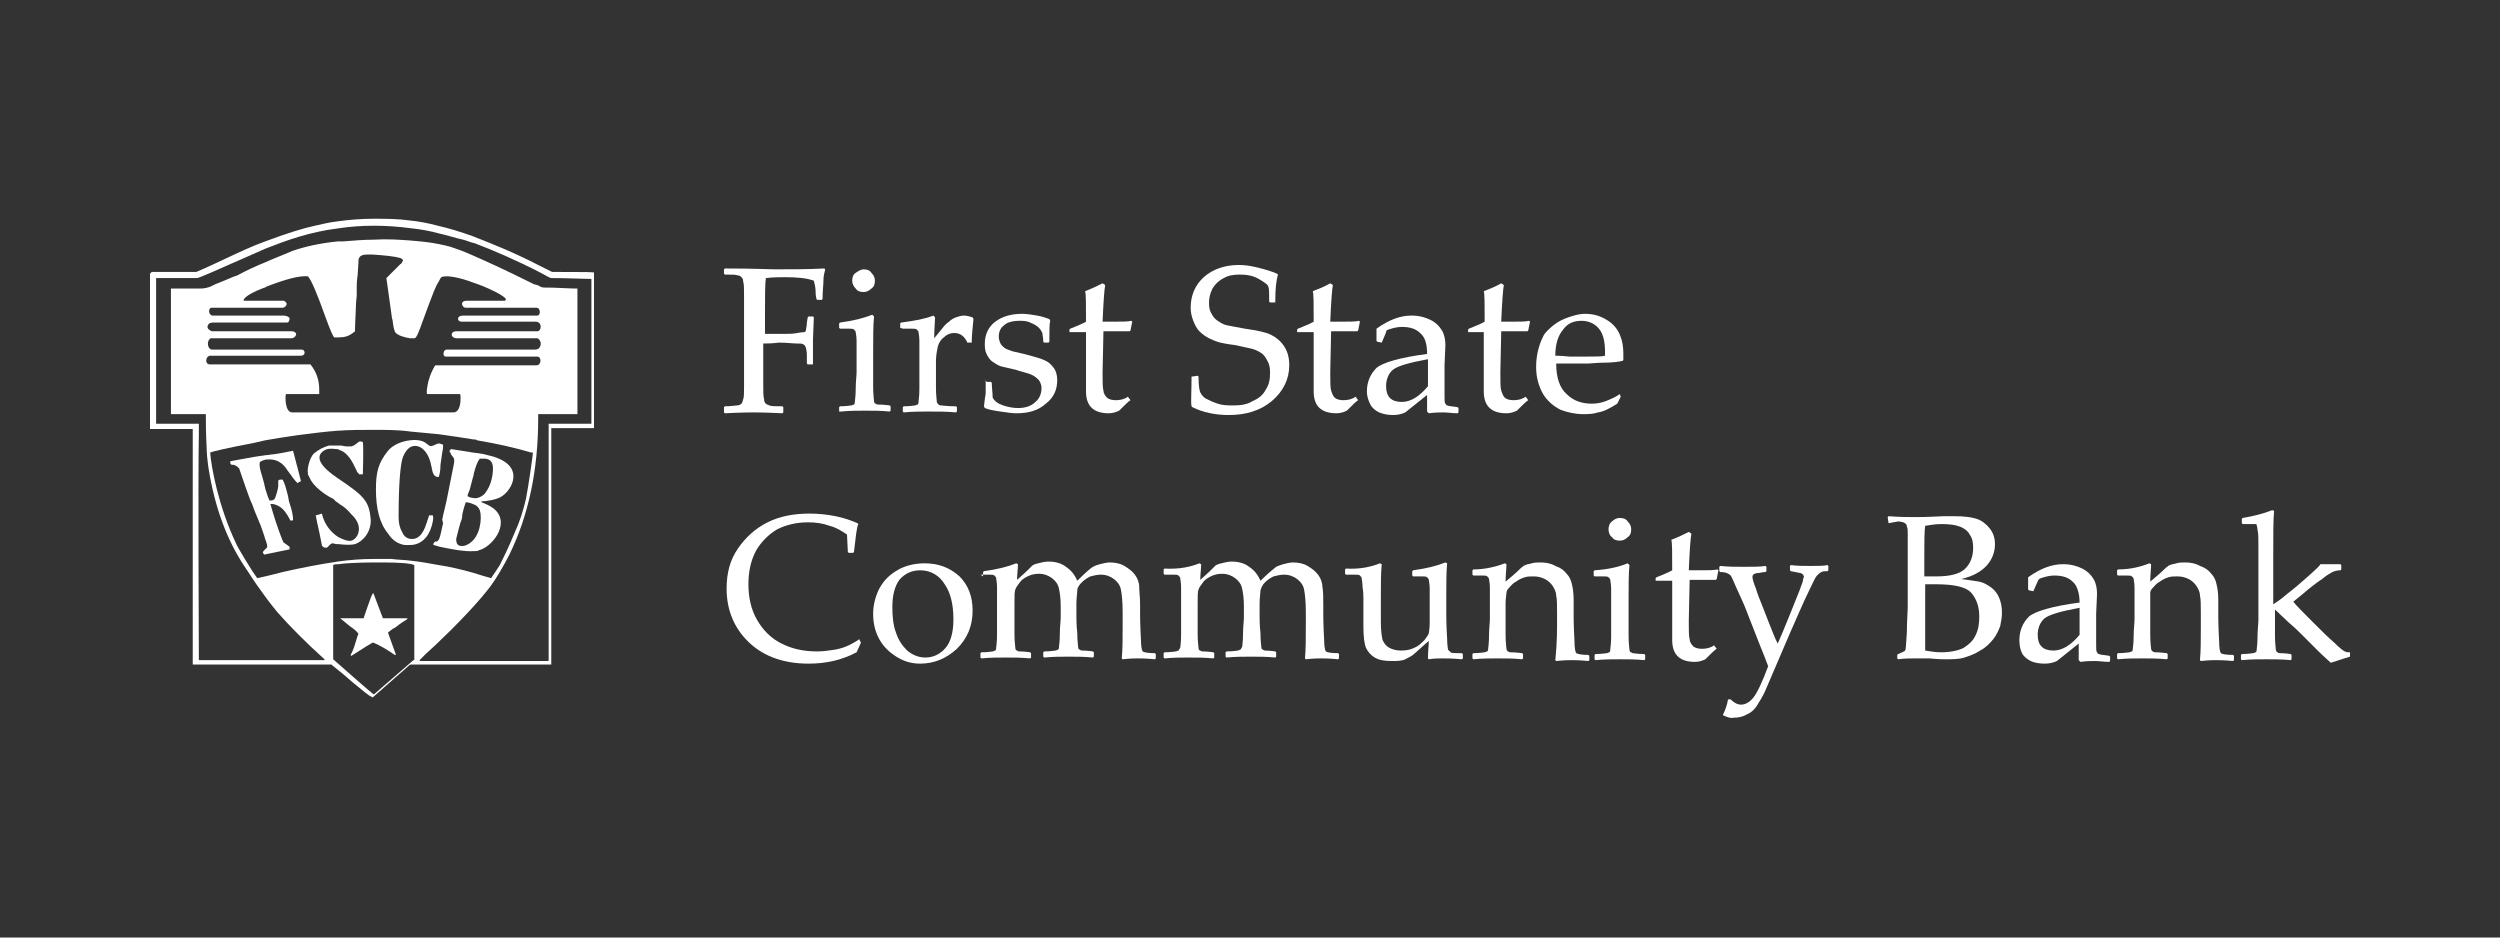 <svg width="400" height="150" viewBox="0 0 400 150" fill="none" xmlns="http://www.w3.org/2000/svg">
<rect x="0" y="0" width="400" height="150" fill="#333333" stroke="none"/>
<path d="M59.73 94.876C59.451 95.155 59.312 95.714 58.893 96.83C58.474 98.086 58.195 98.784 58.195 98.924H54.427C54.427 98.924 54.985 99.343 55.962 100.18C56.8 100.738 57.218 101.157 57.358 101.436C57.218 101.576 57.079 102.274 56.66 103.53L56.381 104.228L56.102 104.786C56.102 104.786 56.102 104.925 56.241 104.925C58.195 103.669 59.312 102.971 59.591 102.832C59.591 102.832 59.591 102.832 59.73 102.832C60.149 102.971 60.987 103.39 62.103 104.088C62.801 104.507 63.08 104.786 63.22 104.786H63.359L62.103 101.297V101.157C62.243 101.157 62.522 100.738 63.359 100.32C64.197 99.622 64.755 99.343 65.174 99.063V98.924H61.266L59.73 94.876Z" fill="white"/>
<path d="M89.599 43.514C88.761 43.514 88.343 43.514 88.343 43.514C88.343 43.514 87.505 43.095 86.109 42.397C82.341 40.443 78.852 39.048 75.641 37.791C73.688 37.094 71.873 36.535 70.059 36.117C68.523 35.698 66.988 35.419 65.592 35.279C63.638 35 61.684 35 59.73 35C57.916 35 55.962 35.14 54.008 35.419C52.752 35.558 51.635 35.837 50.379 36.117C48.425 36.535 45.773 37.373 42.423 38.629C40.469 39.327 38.376 40.304 36.003 41.42C33.072 42.816 31.397 43.514 31.397 43.514H30.699C30.56 43.514 30.281 43.514 30.002 43.514H29.443H28.745C28.327 43.514 26.791 43.514 24.279 43.514L24 43.793V68.637C24 68.637 30.699 68.637 30.839 68.637V106.321C30.839 106.321 30.839 106.321 30.979 106.321H42.423H53.031C53.031 106.321 53.31 106.6 53.868 107.019C54.427 107.438 55.404 108.275 56.52 109.252C58.056 110.508 59.032 111.346 59.451 111.485C59.451 111.485 59.591 111.485 59.591 111.625C62.661 108.973 64.476 107.298 65.313 106.6C65.592 106.321 65.732 106.321 65.732 106.321H69.779H75.362H88.203V68.497H95.042V43.653C95.321 43.514 93.367 43.514 89.599 43.514ZM48.285 55.936H42.423H33.91C33.491 55.936 33.072 55.238 33.351 54.54C33.491 54.261 33.63 54.121 33.77 54.121H42.423H46.611C46.89 54.121 47.169 53.982 47.309 53.703C47.588 53.284 47.029 53.005 46.75 53.005H42.563H33.91C33.91 53.005 33.072 52.726 33.212 52.167C33.351 51.749 33.63 51.609 34.049 51.609H42.423H45.913C46.192 51.609 46.331 51.33 46.331 50.911C46.192 50.632 45.773 50.492 45.215 50.492H42.563H34.049C33.351 50.492 33.212 49.236 33.91 49.236H42.563H45.215C45.634 49.236 46.052 48.678 45.773 48.399C45.634 48.259 45.494 48.12 45.355 48.12H42.563H39.074C38.795 48.12 38.934 47.282 42.284 46.026C42.423 46.026 42.423 46.026 42.563 45.887C45.773 44.63 48.006 44.072 49.263 44.212C49.821 44.77 50.798 47.143 52.194 51.051C52.752 52.586 53.17 53.563 53.45 53.982C53.729 53.982 54.008 53.982 54.148 53.982C55.124 53.982 55.822 53.842 56.799 53.005C56.799 53.005 56.799 51.749 56.939 49.236C56.939 49.236 56.939 48.538 57.078 47.282C57.078 46.724 57.078 46.305 57.078 46.026C57.078 45.608 57.078 44.91 57.218 44.072C57.358 42.397 57.358 41.56 57.358 41.56C57.497 40.862 58.056 40.722 58.893 40.722C59.172 40.722 59.451 40.722 59.591 40.722C61.545 40.862 63.08 41.002 64.057 41.281C64.336 41.42 64.476 41.56 64.476 41.699C64.336 41.979 64.197 42.258 64.057 42.258L63.499 42.816L62.941 43.374C62.801 43.514 62.661 43.653 62.382 43.933L61.824 44.491C61.824 44.491 62.103 46.445 62.661 50.492C62.661 50.492 62.661 50.772 62.801 51.19C62.941 52.307 63.08 52.865 63.22 53.144C63.638 53.703 64.755 53.982 65.592 54.121C65.871 54.121 66.151 54.121 66.29 54.121C66.43 54.121 66.569 53.982 66.709 53.703C66.849 53.563 67.407 52.028 68.523 48.957C69.221 47.143 69.64 45.887 70.198 45.049C70.338 44.77 70.477 44.491 70.617 44.351C71.454 43.933 73.827 44.491 75.641 45.189C76.898 45.608 77.875 46.026 78.154 46.166C79.689 46.864 80.666 47.422 80.945 47.841C80.945 47.841 80.945 47.98 80.806 48.12H75.502H74.665C74.106 48.12 73.827 48.399 73.967 48.818C74.106 49.097 74.246 49.236 74.525 49.236H75.641H85.83C86.528 49.236 86.528 50.492 85.97 50.492H75.641H74.106C72.99 50.492 73.129 51.469 73.827 51.469H75.641H85.691C86.807 51.469 86.668 53.005 85.97 53.005H75.641H72.99C72.013 53.005 72.013 54.121 73.129 54.121H75.641H85.97C86.109 54.121 86.807 54.68 86.389 55.517C86.249 55.796 85.97 55.936 85.551 55.936H75.641H71.454C70.896 55.936 70.757 57.052 71.315 57.052H75.641H85.97C86.668 57.052 86.668 58.448 85.83 58.448H75.641H70.059H69.64C68.942 59.565 68.523 60.821 68.384 61.798C68.244 62.635 68.244 63.054 68.384 63.054H70.059H73.548C73.688 63.054 73.688 63.333 73.688 63.752C73.688 65.147 73.269 65.985 72.571 65.985H70.059H65.592H59.591H53.868H46.75C45.494 65.985 45.634 63.054 45.773 63.054H51.077V62.356C51.077 60.821 50.658 59.565 49.681 58.309H42.284H33.63C32.653 58.309 32.933 56.913 33.63 56.913H42.284H48.146C48.983 56.913 48.844 55.936 48.285 55.936ZM85.272 72.405C85.272 72.684 84.574 77.709 84.155 79.802C83.737 81.617 83.178 83.431 82.341 85.246C81.364 87.618 80.527 89.293 79.968 90.41C79.689 90.829 79.27 91.527 78.573 92.504C77.596 92.224 76.618 91.945 75.781 91.666C73.827 91.108 72.013 90.689 70.198 90.41C68.663 90.131 67.128 89.852 65.732 89.712C64.755 89.573 63.638 89.573 62.661 89.433C61.684 89.433 60.707 89.433 59.73 89.433C57.916 89.433 55.962 89.573 54.008 89.852C51.217 90.27 48.285 90.829 45.215 91.527C44.098 91.806 43.121 92.085 42.423 92.224C41.726 92.364 41.167 92.504 41.167 92.504C40.19 91.247 37.818 87.2 37.818 87.06C34.887 80.919 33.77 74.499 33.63 72.405C33.91 72.266 36.143 71.707 40.609 70.87C41.167 70.73 41.865 70.591 42.423 70.451C43.959 70.172 45.773 69.893 47.727 69.614C49.96 69.335 52.054 69.055 54.008 68.916C55.962 68.776 57.916 68.776 59.73 68.776C61.824 68.776 63.778 68.776 65.732 69.055C67.267 69.195 68.802 69.335 70.198 69.474C72.152 69.753 74.106 70.032 75.781 70.312C76.06 70.312 76.2 70.312 76.339 70.451C79.689 71.01 82.62 71.707 84.993 72.405H85.272ZM66.151 105.623C66.011 105.763 59.87 111.067 59.87 111.067H59.73C59.312 110.787 53.31 105.484 53.31 105.484V90.41C53.45 90.27 54.008 90.27 54.148 90.27C54.845 90.131 57.637 89.991 59.73 89.991C62.382 89.991 64.476 89.991 65.871 90.27C66.011 90.27 66.151 90.41 66.29 90.41V105.623H66.151ZM32.933 66.264C32.933 67.52 32.933 69.055 33.072 71.847C33.072 71.987 33.072 73.522 33.63 76.453C34.747 82.315 36.701 87.2 39.632 91.387C40.609 92.922 41.586 94.318 42.423 95.435C43.121 96.412 43.819 97.249 44.377 97.947C46.471 100.32 48.983 102.832 51.914 105.484C51.914 105.623 51.914 105.623 51.914 105.623H42.423H31.956C31.816 105.623 31.816 105.623 31.816 105.484C31.816 105.484 31.676 76.453 31.816 69.335C31.816 68.358 31.816 67.799 31.816 67.799H24.977V44.491C29.164 44.491 31.537 44.491 31.537 44.491C31.816 44.491 34.328 43.374 39.074 41.281C40.051 40.862 41.307 40.304 42.563 39.745C45.773 38.489 49.542 37.094 54.148 36.535C55.962 36.256 57.776 36.117 59.87 36.117C61.824 36.117 63.778 36.256 65.871 36.535C67.267 36.675 68.802 36.954 70.338 37.373C71.594 37.652 72.85 38.071 74.106 38.35C74.665 38.489 75.223 38.768 75.921 38.908C78.852 40.025 82.481 41.56 86.528 43.653C87.505 44.212 88.063 44.491 88.203 44.491C88.343 44.491 90.436 44.491 94.623 44.63V67.799H87.924H87.784V105.623C87.784 105.623 87.784 105.763 87.645 105.763H75.641H70.059H67.267C67.267 105.763 67.128 105.763 67.128 105.623C67.128 105.623 67.407 105.344 68.105 104.646C68.663 104.088 69.361 103.53 70.059 102.832C72.013 101.017 77.177 95.853 78.991 93.062C79.131 92.922 80.527 90.689 81.504 88.735C84.574 82.454 86.109 75.197 86.109 66.962C86.109 66.543 86.109 66.264 86.109 66.264H92.39V46.166C92.39 46.166 91.134 46.166 88.482 46.026C87.226 46.026 86.668 46.026 86.528 45.887L85.97 45.608L85.412 45.468L84.853 45.189C80.945 43.235 77.875 41.839 75.641 40.862C74.106 40.164 72.85 39.745 72.013 39.466C71.454 39.327 70.896 39.187 70.198 39.048C68.802 38.768 67.407 38.629 65.732 38.489C63.917 38.35 61.964 38.21 59.73 38.35C58.195 38.35 56.66 38.489 54.845 38.629C54.566 38.629 54.287 38.629 54.008 38.629C51.217 38.908 48.704 39.466 46.75 40.164C45.494 40.722 43.959 41.281 42.423 41.979C41.028 42.537 39.492 43.235 37.957 44.072C37.399 44.212 36.282 44.77 34.468 45.468L33.91 45.747C33.351 46.026 32.653 46.166 32.095 46.166H31.397H30.839C29.862 46.166 28.606 46.166 27.35 46.166V66.264C27.35 66.264 29.025 66.264 32.095 66.264" fill="white"/>
<path d="M39.213 77.709C39.632 78.826 39.911 79.802 40.33 80.64C40.469 81.059 40.888 82.175 41.725 84.129C42.005 84.967 42.284 85.665 42.423 86.223C42.703 86.921 42.842 87.479 42.703 87.619C42.703 87.619 42.563 87.758 42.423 87.898L42.284 88.037C42.005 88.316 42.005 88.456 42.284 88.735L46.331 87.898V87.479C45.773 87.06 45.354 86.781 45.354 86.781C45.215 86.502 44.377 84.548 43.261 80.64C43.261 80.64 43.959 80.5 44.936 81.198C45.354 81.477 45.913 82.175 46.471 83.292C46.75 83.292 46.89 83.292 46.89 83.152C46.89 82.594 46.75 81.757 46.331 80.5C46.192 80.221 46.192 79.802 46.052 79.244C45.773 78.128 45.494 77.151 45.215 76.732C44.796 76.732 44.517 76.732 44.517 77.011V77.709C44.517 78.267 44.098 79.523 43.959 79.802C43.679 80.082 43.54 80.082 43.121 80.082C42.842 79.523 42.703 78.965 42.423 78.128C42.423 77.849 42.284 77.709 42.284 77.43C42.144 77.011 42.005 76.313 41.725 75.476C41.586 74.918 41.446 74.359 41.586 73.941C41.725 73.801 42.005 73.661 42.563 73.522H42.703C44.098 73.382 45.215 73.941 46.052 75.336L46.471 75.894C47.029 76.732 47.448 77.151 47.587 77.29C47.867 77.151 48.006 77.011 48.146 77.011C48.146 76.871 47.727 75.336 46.89 72.126C46.75 72.126 45.633 72.405 43.819 72.684C43.4 72.684 42.982 72.824 42.563 72.824C40.33 73.103 38.515 73.522 36.84 73.801C36.84 74.08 36.84 74.359 37.12 74.359C37.678 74.359 37.957 74.638 38.236 74.918C38.236 74.778 38.515 75.755 39.213 77.709Z" fill="white"/>
<path d="M64.755 87.2C65.034 87.2 65.313 87.2 65.592 87.2C67.267 87.2 68.523 86.083 69.082 84.129C69.361 83.152 69.361 82.594 69.221 82.454C69.082 82.454 68.942 82.454 68.663 82.454C68.663 82.454 68.523 82.873 68.244 83.71C67.686 85.525 66.849 86.362 65.732 86.223H65.592C65.034 86.083 64.615 85.804 64.336 85.106C63.917 84.408 63.778 83.571 63.778 82.734C63.778 77.43 64.057 74.22 64.476 73.103C64.755 72.405 65.174 71.847 65.592 71.568C66.849 70.87 68.384 71.847 68.942 74.22C68.942 74.499 69.082 74.638 69.082 74.917C69.221 75.755 69.5 76.313 70.059 76.313H70.198C70.338 75.894 70.477 75.336 70.477 74.359C70.477 74.22 70.617 73.522 70.757 72.405C70.896 71.847 70.896 71.428 70.896 71.149C70.477 71.009 70.198 70.87 70.059 71.009H69.919L69.64 71.149C69.082 71.428 68.802 71.428 68.663 71.289L68.105 70.87C67.546 70.451 66.569 70.312 65.592 70.451C64.336 70.591 62.801 71.149 61.964 72.266C60.568 74.08 60.149 75.476 60.149 78.267C60.149 81.338 60.707 83.71 62.103 85.385C62.801 86.502 63.778 87.06 64.755 87.2Z" fill="white"/>
<path d="M49.262 75.895L49.542 76.453C49.96 77.43 51.077 78.546 52.752 79.523L53.31 79.803L53.729 80.221L54.147 80.5L54.287 80.64C54.845 80.919 55.543 81.477 56.241 82.315C58.335 84.269 57.218 86.223 56.241 86.502C55.683 86.642 54.985 86.362 54.147 85.944C53.031 85.246 51.914 83.99 51.496 82.175C51.077 82.315 50.658 82.454 50.519 82.454C50.658 83.152 50.798 83.99 51.077 85.106L51.216 85.804L51.356 86.502L51.496 87.2C51.496 87.339 51.635 87.479 51.914 87.619H52.333L52.612 87.339L52.891 87.06L53.17 86.921L53.868 87.06C54.008 87.06 54.008 87.06 54.147 87.06C55.404 87.2 56.241 87.2 56.799 87.06C58.055 86.642 59.451 85.106 59.312 83.013C59.032 80.221 58.335 79.384 54.147 76.592C51.216 74.638 50.379 73.103 51.775 72.126C52.193 71.847 52.752 71.707 53.729 71.847C53.868 71.847 54.147 71.847 54.287 71.987C55.264 72.266 56.101 73.243 56.799 74.778L57.078 75.336C57.078 75.476 57.218 75.615 57.497 75.895H58.055C58.055 75.895 58.195 71.568 58.055 70.73C57.776 70.591 57.497 70.591 57.358 70.73L56.799 71.149C56.66 71.289 56.52 71.289 56.241 71.428H55.543C55.124 71.428 54.845 71.289 54.427 71.289C53.589 71.289 52.891 71.289 52.612 71.289C51.635 71.568 50.937 71.987 50.239 72.545C49.402 73.382 49.123 75.336 49.262 75.615V75.895Z" fill="white"/>
<path d="M70.896 83.71C70.757 84.408 70.617 84.827 70.617 84.967C70.477 85.665 70.338 86.083 70.198 86.362C70.059 86.502 69.919 86.641 69.919 86.641H69.64C69.64 86.641 69.221 86.921 69.361 87.2C69.5 87.2 69.779 87.339 70.338 87.479C71.734 87.758 74.246 88.316 75.921 88.177C76.2 88.177 76.479 88.177 76.618 88.037C78.573 87.618 81.643 83.99 79.27 81.617C78.852 81.198 78.154 80.779 77.037 80.361V80.221C77.735 80.221 79.41 79.942 80.108 79.523C81.922 78.546 84.434 74.22 78.014 72.824C77.596 72.684 76.898 72.545 75.641 72.405C75.362 72.405 75.083 72.266 74.804 72.266C73.129 71.987 72.152 71.847 72.152 71.847C72.013 71.987 72.013 72.126 71.873 72.126C72.013 72.405 72.152 72.545 72.152 72.684L72.571 73.243C72.71 73.382 72.71 73.801 72.571 74.499C72.571 74.638 72.152 76.453 71.454 80.082C71.315 80.64 71.175 81.338 71.036 81.896C71.036 81.896 70.896 82.315 70.757 83.152L70.896 83.71ZM75.083 78.546C75.362 77.709 75.502 76.871 75.781 76.034V75.894C76.06 74.778 76.339 73.941 76.758 73.382H77.456C78.573 73.382 78.991 74.08 78.852 75.476C78.712 77.151 78.154 78.267 77.456 79.105C76.758 79.663 76.2 79.802 75.641 79.663C75.223 79.663 74.804 79.384 74.804 79.384C74.804 79.384 74.804 79.105 75.083 78.546ZM73.688 83.571C73.827 83.292 73.967 82.873 73.967 82.315C74.246 81.059 74.525 80.361 74.525 80.361C74.525 80.361 75.083 80.361 75.641 80.64C76.06 80.779 76.339 80.919 76.618 81.338C77.177 82.175 77.037 85.106 75.641 86.502C75.223 86.921 74.804 87.2 74.246 87.339C73.269 87.479 72.99 87.06 72.99 86.223C73.129 85.804 73.269 84.967 73.688 83.571Z" fill="white"/>
<path d="M122.119 54.959V58.309V61.519C122.119 62.635 122.119 63.473 122.258 63.891C122.258 64.31 122.398 64.45 122.538 64.589C122.677 64.729 122.817 64.729 123.096 64.868C123.375 65.008 124.073 65.008 125.189 65.008L125.329 65.148V65.985L125.189 66.125C122.398 65.985 120.863 65.985 120.584 65.985C120.304 65.985 118.63 65.985 115.978 66.125L115.838 65.985V65.148L115.978 65.008C116.955 65.008 117.653 64.868 117.932 64.868C118.211 64.868 118.49 64.729 118.63 64.589C118.769 64.45 118.769 64.31 118.909 63.891C119.048 63.612 119.048 62.775 119.048 61.658V58.169V50.632V47.422C119.048 46.166 119.048 45.468 118.909 45.049C118.909 44.63 118.769 44.491 118.63 44.351C118.49 44.212 118.35 44.072 118.071 44.072C117.792 43.933 117.094 43.933 115.978 43.933L115.838 43.793V43.095L115.978 42.956C120.584 42.956 123.235 43.095 123.933 43.095C126.446 43.095 129.098 43.095 131.889 42.956L132.029 43.095C131.889 43.654 131.749 44.212 131.749 44.91C131.749 45.608 131.61 46.585 131.61 47.841L131.47 47.98H130.772L130.633 47.841C130.633 47.701 130.493 47.422 130.493 46.585C130.493 46.026 130.354 45.468 130.214 44.91C129.098 44.491 127.562 44.351 125.608 44.351C124.771 44.351 123.654 44.351 122.538 44.491C122.398 45.328 122.398 47.422 122.398 50.632V53.424C123.794 53.424 124.771 53.424 125.189 53.424C126.166 53.424 126.864 53.424 127.562 53.284C128.26 53.144 128.679 53.144 128.679 53.144C128.818 53.144 128.958 53.005 128.958 52.726C128.958 52.586 129.098 52.167 129.098 51.609L129.237 50.772L129.377 50.632H130.075L130.214 50.772L130.075 54.401C130.075 54.819 130.075 55.378 130.075 56.215C130.075 57.052 130.075 57.75 130.075 58.309H129.237L129.098 58.169V56.773C129.098 56.215 128.958 55.796 128.958 55.657C128.818 55.378 128.818 55.238 128.539 55.098C128.4 54.959 127.981 54.959 127.423 54.959C126.864 54.959 125.887 54.819 124.631 54.819C123.515 54.959 122.677 54.959 122.119 54.959Z" fill="white"/>
<path d="M139.565 50.353L139.845 50.632C139.705 52.028 139.705 53.842 139.705 56.075V59.704C139.705 59.983 139.705 60.681 139.705 61.937C139.705 63.194 139.845 64.031 139.845 64.171C139.845 64.45 139.984 64.589 140.124 64.589C140.263 64.729 140.403 64.729 140.542 64.729C140.682 64.729 141.24 64.729 142.357 64.868L142.496 65.008V65.706L142.357 65.845C140.961 65.706 139.705 65.706 138.449 65.706C137.193 65.706 135.937 65.706 134.541 65.845H134.262V65.147L134.401 65.008C135.378 65.008 136.076 64.868 136.216 64.868C136.355 64.868 136.495 64.729 136.634 64.729C136.774 64.589 136.774 64.45 136.774 64.31C136.774 64.031 136.914 63.473 136.914 62.217C136.914 61.1 137.053 60.123 137.053 59.565V56.355C137.053 55.936 137.053 55.377 137.053 54.54C137.053 53.842 136.914 53.284 136.914 53.144C136.914 53.005 136.774 52.865 136.634 52.726C136.495 52.586 136.216 52.586 135.797 52.586H134.401L134.262 52.447V51.749L134.401 51.609C136.495 51.33 138.17 50.911 139.565 50.353ZM138.17 43.095C138.728 43.095 139.147 43.235 139.426 43.654C139.845 44.072 139.984 44.491 139.984 44.91C139.984 45.468 139.845 45.887 139.426 46.166C139.007 46.584 138.588 46.724 138.17 46.724C137.611 46.724 137.193 46.584 136.914 46.166C136.495 45.747 136.355 45.328 136.355 44.91C136.355 44.351 136.495 43.933 136.914 43.654C137.332 43.374 137.751 43.095 138.17 43.095Z" fill="white"/>
<path d="M149.335 50.493L149.615 50.772C149.615 51.33 149.475 52.447 149.475 54.121L150.731 52.586C151.15 52.028 151.429 51.749 151.848 51.47C152.127 51.19 152.546 50.911 152.964 50.772C153.383 50.632 153.802 50.493 154.22 50.493C154.639 50.493 155.197 50.632 155.616 50.772L155.756 51.051C155.616 52.447 155.477 53.703 155.477 54.819H154.779C154.36 53.842 153.662 53.284 152.685 53.284C151.987 53.284 151.429 53.563 151.01 53.982C150.452 54.401 150.173 54.959 150.033 55.517C149.894 56.215 149.754 56.913 149.754 57.89V59.704C149.754 59.983 149.754 60.821 149.754 62.077C149.754 63.333 149.894 64.031 149.894 64.31C149.894 64.45 150.033 64.589 150.173 64.729C150.312 64.868 150.452 64.868 150.592 64.868C150.731 64.868 151.569 65.008 152.964 65.008L153.104 65.148V65.845L152.964 65.985C151.569 65.845 150.033 65.845 148.498 65.845C147.242 65.845 145.986 65.845 144.59 65.985L144.45 65.845V65.148L144.59 65.008C145.707 65.008 146.265 64.868 146.404 64.868C146.544 64.868 146.684 64.729 146.823 64.729C146.963 64.589 146.963 64.45 146.963 64.31C146.963 64.031 147.102 63.473 147.102 62.217C147.102 61.1 147.102 60.123 147.102 59.565V56.355C147.102 55.936 147.102 55.378 147.102 54.54C147.102 53.842 146.963 53.284 146.963 53.144C146.963 53.005 146.823 52.865 146.684 52.726C146.544 52.586 146.265 52.586 145.846 52.586H144.45L144.032 52.447V51.749L144.171 51.609C146.265 51.33 147.94 51.051 149.335 50.493Z" fill="white"/>
<path d="M157.849 61.1H158.547L158.687 61.239C158.687 62.077 158.826 62.914 158.826 63.612C159.106 64.171 159.664 64.589 160.501 64.868C161.339 65.148 162.176 65.287 162.874 65.287C163.991 65.287 164.968 65.008 165.665 64.31C166.363 63.752 166.642 62.914 166.642 62.077C166.642 61.658 166.503 61.239 166.224 60.821C165.945 60.542 165.665 60.263 165.107 59.983C164.549 59.704 163.711 59.565 162.455 59.146C161.339 58.867 160.501 58.727 160.083 58.588C159.664 58.448 159.245 58.169 158.826 57.89C158.408 57.611 158.129 57.192 157.849 56.634C157.57 56.075 157.57 55.517 157.57 54.959C157.57 53.563 158.129 52.307 159.245 51.469C160.362 50.632 161.757 50.213 163.572 50.213C164.27 50.213 165.107 50.353 165.945 50.492C166.782 50.632 167.48 50.911 167.899 51.051L168.038 51.33C167.899 51.749 167.899 52.865 167.899 54.68L167.759 54.819H167.061L166.922 54.68C166.922 53.982 166.782 53.563 166.782 53.284C166.642 53.005 166.503 52.726 166.224 52.447C165.945 52.167 165.526 51.888 164.828 51.609C164.27 51.33 163.711 51.33 163.014 51.33C162.316 51.33 161.757 51.469 161.339 51.609C160.92 51.749 160.501 52.167 160.222 52.447C159.943 52.865 159.803 53.284 159.803 53.842C159.803 54.261 159.943 54.68 160.083 54.959C160.222 55.238 160.501 55.517 160.92 55.796C161.199 55.936 161.618 56.075 162.037 56.215L163.851 56.634C165.386 57.052 166.503 57.331 167.061 57.611C167.759 57.89 168.178 58.309 168.596 58.867C169.015 59.425 169.155 60.123 169.155 60.821C169.155 62.356 168.596 63.612 167.34 64.589C166.084 65.706 164.549 66.125 162.595 66.125C161.897 66.125 161.06 65.985 160.083 65.845C159.106 65.706 158.268 65.566 157.57 65.287L157.431 65.008L157.57 63.891C157.57 63.612 157.71 63.194 157.71 62.914C157.71 62.635 157.71 61.798 157.71 60.821L157.849 61.1Z" fill="white"/>
<path d="M171.109 53.144V52.725L171.248 52.586C172.225 52.167 173.063 51.888 173.761 51.469C173.761 48.678 173.76 47.003 173.621 46.584C174.738 46.166 175.575 45.747 176.412 45.328L176.831 45.607C176.692 46.305 176.552 48.259 176.412 51.469C176.971 51.469 177.529 51.469 178.227 51.469C179.483 51.469 180.46 51.469 181.018 51.33L181.158 51.469L180.879 52.865L180.739 53.005C180.181 53.005 179.623 53.005 178.925 53.005C178.366 53.005 177.529 53.005 176.552 53.005L176.412 59.565C176.412 61.1 176.412 62.077 176.552 62.496C176.552 62.914 176.831 63.333 177.11 63.612C177.389 63.891 177.948 64.031 178.506 64.031C179.204 64.031 179.902 63.891 180.46 63.473L180.879 64.031C180.6 64.17 180.041 64.729 179.064 65.706C178.506 65.985 177.948 66.124 177.389 66.124C175.017 66.124 173.761 65.008 173.761 62.635C173.761 61.798 173.761 61.1 173.761 60.402C173.761 60.262 173.761 59.983 173.761 59.844V53.144H173.063C172.644 53.144 172.086 53.144 171.388 53.144H171.109Z" fill="white"/>
<path d="M190.649 60.262L191.626 60.123L191.765 60.262C191.765 61.658 191.905 62.495 192.044 62.775C192.184 63.054 192.463 63.472 192.882 63.752C193.44 64.031 193.998 64.31 194.836 64.589C195.673 64.868 196.511 64.868 197.348 64.868C198.465 64.868 199.581 64.729 200.419 64.17C201.396 63.752 202.094 63.193 202.512 62.356C203.071 61.519 203.21 60.681 203.21 59.565C203.21 58.867 203.071 58.169 202.791 57.75C202.512 57.192 202.233 56.773 201.814 56.494C201.396 56.215 200.837 55.936 200.279 55.796C199.721 55.657 198.883 55.517 197.767 55.238C196.65 55.098 195.813 54.959 195.255 54.819C194.696 54.679 193.998 54.4 193.44 54.121C192.882 53.842 192.324 53.423 191.905 53.005C191.486 52.586 191.207 52.028 190.928 51.33C190.649 50.632 190.509 49.934 190.509 49.236C190.509 47.282 191.207 45.607 192.603 44.351C193.998 43.095 195.952 42.397 198.186 42.397C199.163 42.397 200.14 42.537 201.256 42.816C202.373 43.095 203.35 43.374 204.327 43.793L204.466 43.932C204.187 44.91 204.048 46.305 204.048 48.12V48.399H203.21L203.071 48.259C203.071 47.003 203.071 46.166 202.931 45.886C202.931 45.607 202.373 45.189 201.396 44.63C200.419 44.072 199.442 43.932 198.325 43.932C197.348 43.932 196.511 44.072 195.813 44.491C194.975 44.91 194.417 45.468 193.998 46.166C193.58 47.003 193.44 47.701 193.44 48.538C193.44 49.236 193.58 49.794 193.859 50.213C194.138 50.772 194.417 51.051 194.836 51.33C195.255 51.609 195.673 51.888 196.232 52.028C196.79 52.167 197.767 52.307 199.163 52.586C201.117 52.865 202.512 53.144 203.35 53.563C204.187 53.982 204.885 54.54 205.443 55.377C206.002 56.215 206.281 57.192 206.281 58.448C206.281 60.681 205.304 62.635 203.489 64.17C201.675 65.706 199.302 66.404 196.65 66.404C194.417 66.404 192.463 65.985 190.788 65.147L190.649 65.008C190.509 64.31 190.649 62.775 190.649 60.262Z" fill="white"/>
<path d="M207.537 53.144V52.725L207.677 52.586C208.654 52.167 209.491 51.888 210.189 51.469C210.189 48.678 210.189 47.003 210.049 46.584C211.166 46.166 212.143 45.747 212.841 45.328L213.259 45.607C213.12 46.305 212.98 48.259 212.841 51.469C213.399 51.469 213.957 51.469 214.655 51.469C215.911 51.469 216.888 51.469 217.447 51.33L217.586 51.469L217.307 52.865L217.167 53.005C216.609 53.005 216.051 53.005 215.353 53.005C214.795 53.005 213.957 53.005 212.98 53.005L212.841 59.565C212.841 61.1 212.841 62.077 212.98 62.496C213.12 62.914 213.259 63.333 213.539 63.612C213.818 63.891 214.376 64.031 214.934 64.031C215.632 64.031 216.33 63.891 216.888 63.473L217.307 64.031C217.028 64.17 216.47 64.729 215.493 65.706C214.934 65.985 214.376 66.124 213.818 66.124C211.445 66.124 210.189 65.008 210.189 62.635C210.189 61.798 210.189 61.1 210.189 60.402C210.189 60.262 210.189 59.983 210.189 59.844V53.144H209.491C209.072 53.144 208.374 53.144 207.816 53.144H207.537Z" fill="white"/>
<path d="M221.075 54.819L220.377 54.68L220.238 54.54V52.586C222.192 51.19 224.006 50.493 225.821 50.493C227.077 50.493 228.054 50.772 228.891 51.19C229.729 51.609 230.287 52.167 230.706 52.865C231.125 53.563 231.264 54.401 231.264 55.238L231.125 58.448V63.333C231.125 64.031 231.125 64.45 231.264 64.589C231.404 64.729 231.404 64.868 231.543 64.868C231.683 64.868 231.822 65.008 232.241 65.008L233.218 65.148L233.358 65.287V65.985L233.218 66.125C232.381 66.125 231.683 65.985 230.985 65.985C230.287 65.985 229.589 65.985 228.612 66.125L228.333 65.845V63.194L224.844 65.985C224.285 66.264 223.588 66.404 222.89 66.404C222.052 66.404 221.354 66.264 220.657 65.985C220.098 65.706 219.54 65.287 219.261 64.729C218.982 64.171 218.703 63.473 218.703 62.635C218.703 61.1 219.261 59.844 220.238 58.867C221.215 58.029 224.006 57.192 228.333 56.634C228.333 55.098 228.054 53.982 227.217 53.284C226.519 52.586 225.542 52.307 224.286 52.307C223.727 52.307 223.029 52.447 222.611 52.586C222.052 52.726 221.773 52.865 221.773 53.005C221.913 52.865 221.634 53.563 221.075 54.819ZM228.473 57.471C225.402 58.029 223.588 58.588 222.89 59.146C222.192 59.704 221.773 60.681 221.773 61.798C221.773 63.473 222.611 64.31 224.286 64.31C225.681 64.31 227.077 63.473 228.473 61.798V57.471Z" fill="white"/>
<path d="M234.893 53.144V52.725L235.032 52.586C236.009 52.167 236.847 51.888 237.545 51.469C237.545 48.678 237.545 47.003 237.405 46.584C238.522 46.166 239.499 45.747 240.197 45.328L240.615 45.607C240.476 46.305 240.336 48.259 240.197 51.469C240.755 51.469 241.313 51.469 241.871 51.469C243.128 51.469 244.105 51.469 244.663 51.33L244.802 51.469L244.523 52.865L244.384 53.005C243.825 53.005 243.267 53.005 242.569 53.005C242.011 53.005 241.174 53.005 240.197 53.005L240.057 59.565C240.057 61.1 240.057 62.077 240.197 62.496C240.336 62.914 240.476 63.333 240.755 63.612C241.034 63.891 241.592 64.031 242.151 64.031C242.848 64.031 243.546 63.891 244.105 63.473L244.523 64.031C244.244 64.17 243.686 64.729 242.709 65.706C242.151 65.985 241.592 66.124 241.034 66.124C238.661 66.124 237.405 65.008 237.405 62.635C237.405 61.798 237.405 61.1 237.405 60.402C237.405 60.262 237.405 59.983 237.405 59.844V53.144H236.707C236.289 53.144 235.73 53.144 235.032 53.144H234.893Z" fill="white"/>
<path d="M259.318 63.473L258.76 64.589C257.643 65.287 256.666 65.845 255.689 65.985C254.852 66.264 254.014 66.264 253.316 66.264C252.06 66.264 250.804 65.985 249.688 65.566C248.571 65.008 247.594 64.171 246.896 63.054C246.198 61.798 245.78 60.402 245.78 58.727C245.78 57.611 245.919 56.634 246.198 55.657C246.477 54.68 246.757 54.121 247.036 53.563C247.315 53.144 247.873 52.586 248.571 52.028C249.269 51.469 250.106 51.051 250.944 50.772C251.781 50.492 252.619 50.213 253.596 50.213C254.852 50.213 255.968 50.492 257.085 51.19C258.062 51.749 258.76 52.586 259.178 53.563C259.597 54.54 259.737 55.517 259.737 56.634C259.737 56.913 259.737 57.331 259.737 57.611L259.597 57.75C258.899 57.89 257.922 58.029 256.666 58.029C255.41 58.029 254.573 58.169 254.154 58.169H248.99C248.99 60.402 249.548 62.077 250.665 63.054C251.781 64.171 253.177 64.589 254.712 64.589C255.41 64.589 256.247 64.45 256.945 64.171C257.643 63.891 258.341 63.612 259.178 63.054L259.318 63.473ZM248.85 56.913C248.99 56.913 249.827 56.913 251.083 57.052C252.339 57.052 253.316 57.052 254.014 57.052C255.55 57.052 256.387 57.052 256.806 56.913C256.806 56.634 256.806 56.494 256.806 56.355C256.806 54.68 256.527 53.423 255.829 52.586C255.131 51.749 254.154 51.33 253.037 51.33C251.781 51.33 250.804 51.749 250.106 52.726C249.269 53.703 248.85 55.098 248.85 56.913Z" fill="white"/>
<path d="M137.751 102.832L137.053 104.367C134.681 105.623 132.168 106.182 129.377 106.182C125.469 106.182 122.259 105.065 119.886 102.832C117.513 100.599 116.257 97.668 116.257 94.178C116.257 91.666 116.815 89.573 118.072 87.758C119.328 85.944 120.863 84.548 122.817 83.571C124.771 82.594 127.004 82.175 129.516 82.175C130.912 82.175 132.308 82.315 133.704 82.594C135.099 82.873 136.216 83.292 137.193 83.711L137.332 83.85C137.053 84.408 136.914 85.944 136.635 88.317L136.495 88.456H135.797L135.658 88.317L135.518 85.525C134.681 84.967 133.843 84.408 132.727 84.129C131.61 83.711 130.493 83.571 129.237 83.571C127.423 83.571 125.748 83.99 124.352 84.688C122.957 85.525 121.84 86.642 121.003 88.037C120.165 89.573 119.746 91.387 119.746 93.481C119.746 95.574 120.165 97.528 121.142 99.203C122.119 100.878 123.375 102.134 125.05 102.971C126.725 103.809 128.539 104.228 130.773 104.228C131.75 104.228 132.587 104.088 133.564 103.948C134.401 103.809 135.239 103.53 135.797 103.251C136.355 102.971 136.914 102.692 137.472 102.274L137.751 102.832Z" fill="white"/>
<path d="M139.705 98.226C139.705 96.97 139.984 95.714 140.543 94.458C141.101 93.341 141.938 92.224 143.334 91.387C144.59 90.55 146.265 90.131 147.94 90.131C150.173 90.131 151.987 90.829 153.523 92.224C154.918 93.62 155.616 95.435 155.616 97.668C155.616 100.18 154.779 102.134 153.104 103.809C151.429 105.344 149.475 106.182 147.242 106.182C145.707 106.182 144.451 105.763 143.194 104.925C141.938 104.088 141.101 103.111 140.543 101.994C139.984 100.878 139.705 99.622 139.705 98.226ZM142.776 97.109C142.776 98.645 142.915 100.04 143.334 101.157C143.753 102.413 144.311 103.251 145.148 104.088C145.986 104.786 146.963 105.205 148.079 105.205C149.336 105.205 150.452 104.646 151.29 103.669C152.127 102.692 152.546 101.157 152.546 99.064C152.546 96.83 152.127 94.876 151.15 93.481C150.313 92.085 148.917 91.247 147.242 91.247C145.846 91.247 144.73 91.806 143.892 92.783C143.194 93.76 142.776 95.155 142.776 97.109Z" fill="white"/>
<path d="M162.595 90.131L162.874 90.27C162.874 90.968 162.734 91.806 162.734 92.783L164.27 91.387C164.688 90.968 164.968 90.689 165.107 90.549C165.247 90.41 165.526 90.27 166.084 90.131C166.642 89.991 167.201 89.852 167.759 89.852C168.876 89.852 169.853 90.131 170.55 90.689C171.388 91.247 171.946 91.945 172.365 92.922C173.761 91.526 174.598 90.829 174.877 90.689C175.156 90.549 175.435 90.41 175.994 90.27C176.552 90.131 177.11 89.991 177.529 89.991C178.366 89.991 179.204 90.131 179.902 90.549C180.6 90.968 181.158 91.387 181.577 91.945C181.995 92.504 182.274 93.201 182.274 93.899C182.274 94.597 182.414 95.574 182.414 96.691V98.366C182.414 98.505 182.414 99.901 182.554 102.413C182.554 103.39 182.693 104.088 182.833 104.228C182.972 104.367 183.67 104.507 184.787 104.507L184.926 104.646V105.344L184.787 105.484C183.391 105.344 182.554 105.344 181.995 105.344C181.716 105.344 180.879 105.344 179.623 105.484L179.483 105.344C179.623 103.948 179.623 102.134 179.623 99.901V97.947C179.623 96.272 179.483 95.016 179.343 94.318C179.204 93.62 178.785 93.062 178.227 92.643C177.669 92.224 176.971 91.945 176.133 91.945C175.575 91.945 175.017 92.085 174.458 92.224C173.9 92.504 173.481 92.783 173.063 93.201C172.644 93.62 172.365 94.039 172.365 94.457C172.365 94.876 172.225 95.574 172.225 96.691V98.645C172.225 99.063 172.225 100.04 172.365 101.297C172.365 102.553 172.504 103.39 172.504 103.53C172.504 103.809 172.644 103.948 172.784 103.948C172.923 104.088 173.063 104.088 173.202 104.088C173.342 104.088 173.9 104.088 174.877 104.228L175.017 104.367V105.065L174.877 105.205C173.481 105.065 172.225 105.065 170.969 105.065C169.853 105.065 168.457 105.065 167.061 105.205L166.922 105.065V104.367L167.061 104.228C168.038 104.228 168.736 104.088 168.876 104.088C169.015 104.088 169.155 103.948 169.294 103.948C169.434 103.809 169.434 103.669 169.434 103.53C169.434 103.39 169.573 102.692 169.573 101.436C169.573 100.32 169.713 99.343 169.713 98.784V96.97C169.713 95.714 169.573 94.876 169.434 94.178C169.294 93.481 168.876 92.922 168.317 92.504C167.759 92.085 167.061 91.806 166.224 91.806C165.526 91.806 164.968 91.945 164.409 92.224C163.851 92.504 163.432 92.783 163.153 93.201C162.874 93.62 162.595 93.899 162.455 94.318C162.316 94.597 162.316 95.295 162.316 96.412V98.784C162.316 99.203 162.316 100.18 162.316 101.436C162.316 102.692 162.455 103.53 162.455 103.669C162.455 103.948 162.595 104.088 162.734 104.088C162.874 104.228 163.014 104.228 163.153 104.228C163.293 104.228 163.851 104.228 164.828 104.367L164.968 104.507V105.205L164.828 105.344C163.432 105.205 162.176 105.205 160.92 105.205C159.664 105.205 158.408 105.205 157.012 105.344L156.872 105.205V104.507L157.012 104.367C158.129 104.367 158.687 104.228 158.826 104.228C158.966 104.228 159.106 104.088 159.245 104.088C159.385 103.948 159.385 103.809 159.385 103.669C159.385 103.53 159.524 102.832 159.524 101.576C159.524 100.459 159.524 99.482 159.524 98.924V95.714C159.524 95.295 159.524 94.737 159.524 93.899C159.524 93.201 159.385 92.643 159.385 92.504C159.385 92.364 159.245 92.224 159.106 92.085C158.966 91.945 158.687 91.945 158.268 91.945H156.872L157.291 92.224V91.526L157.431 91.387C159.524 91.108 161.199 90.689 162.595 90.131Z" fill="white"/>
<path d="M191.905 90.131L192.184 90.27C192.184 90.968 192.044 91.806 192.044 92.783L193.58 91.387C193.998 90.968 194.278 90.689 194.417 90.549C194.557 90.41 194.836 90.27 195.394 90.131C195.952 89.991 196.511 89.852 197.069 89.852C198.186 89.852 199.163 90.131 199.86 90.689C200.698 91.247 201.256 91.945 201.675 92.922C203.071 91.526 204.048 90.829 204.187 90.689C204.466 90.549 204.885 90.41 205.304 90.27C205.862 90.131 206.42 89.991 206.839 89.991C207.676 89.991 208.514 90.131 209.212 90.549C209.91 90.968 210.468 91.387 210.887 91.945C211.305 92.504 211.584 93.201 211.584 93.899C211.724 94.597 211.724 95.574 211.724 96.691V98.366C211.724 98.505 211.724 99.901 211.864 102.413C211.864 103.39 212.003 104.088 212.143 104.228C212.282 104.367 212.98 104.507 214.097 104.507L214.236 104.646V105.344L214.097 105.484C212.701 105.344 211.864 105.344 211.305 105.344C211.026 105.344 210.189 105.344 208.933 105.484L208.793 105.344C208.933 103.948 208.933 102.134 208.933 99.901V97.947C208.933 96.272 208.793 95.016 208.653 94.318C208.514 93.62 208.095 93.062 207.537 92.643C206.979 92.224 206.281 91.945 205.443 91.945C204.885 91.945 204.327 92.085 203.768 92.224C203.21 92.504 202.791 92.783 202.373 93.201C201.954 93.62 201.814 94.039 201.675 94.457C201.675 94.876 201.535 95.574 201.535 96.691V98.645C201.535 99.063 201.535 100.04 201.675 101.297C201.675 102.553 201.814 103.39 201.814 103.53C201.814 103.809 201.954 103.948 202.094 103.948C202.233 104.088 202.373 104.088 202.373 104.088C202.512 104.088 203.071 104.088 204.048 104.228L204.187 104.367V105.065L204.048 105.205C202.652 105.065 201.396 105.065 200.14 105.065C199.023 105.065 197.627 105.065 196.232 105.205L196.092 105.065V104.367L196.232 104.228C197.348 104.228 197.906 104.088 198.046 104.088C198.186 104.088 198.325 103.948 198.465 103.948C198.604 103.809 198.604 103.669 198.744 103.53C198.744 103.39 198.883 102.692 198.883 101.436C198.883 100.32 199.023 99.343 199.023 98.784V96.97C199.023 95.714 198.883 94.876 198.744 94.178C198.604 93.481 198.186 92.922 197.627 92.504C197.069 92.085 196.371 91.806 195.534 91.806C194.836 91.806 194.278 91.945 193.719 92.224C193.161 92.504 192.742 92.783 192.463 93.201C192.184 93.62 191.905 93.899 191.765 94.318C191.626 94.597 191.626 95.295 191.626 96.412V98.784C191.626 99.203 191.626 100.18 191.626 101.436C191.626 102.692 191.765 103.53 191.765 103.669C191.765 103.948 191.905 104.088 192.044 104.088C192.184 104.228 192.324 104.228 192.463 104.228C192.603 104.228 193.161 104.228 194.138 104.367L194.278 104.507V105.205L194.138 105.344C192.742 105.205 191.486 105.205 190.23 105.205C188.974 105.205 187.718 105.205 186.322 105.344L186.182 105.205V104.507L186.322 104.367C187.299 104.367 187.997 104.228 188.136 104.228C188.276 104.228 188.416 104.088 188.555 104.088C188.695 103.948 188.695 103.809 188.834 103.669C188.834 103.53 188.974 102.832 188.974 101.576C188.974 100.459 188.974 99.482 188.974 98.924V95.714C188.974 95.295 188.974 94.737 188.974 93.899C188.974 93.201 188.834 92.643 188.834 92.504C188.834 92.364 188.695 92.224 188.555 92.085C188.416 91.945 188.136 91.945 187.718 91.945H186.322L186.182 91.806V91.108L186.322 90.968C188.695 91.108 190.509 90.689 191.905 90.131Z" fill="white"/>
<path d="M220.796 90.131L221.075 90.27C220.936 91.666 220.936 93.481 220.936 95.714V99.482C220.936 100.878 221.075 101.855 221.215 102.413C221.494 102.971 221.773 103.39 222.331 103.669C222.89 103.948 223.448 104.088 224.146 104.088C224.983 104.088 225.681 103.948 226.239 103.669C226.937 103.39 227.356 102.971 227.914 102.413C228.333 101.855 228.612 101.436 228.612 101.297C228.612 101.157 228.752 100.599 228.752 99.622V97.807V95.993C228.752 95.574 228.752 95.016 228.752 94.178C228.752 93.481 228.612 92.922 228.612 92.783C228.612 92.643 228.473 92.504 228.333 92.364C228.193 92.224 227.914 92.224 227.496 92.224H226.1L225.96 92.085V91.387L226.1 91.247C228.193 90.968 229.868 90.549 231.264 89.991L231.543 90.131C231.404 91.526 231.404 93.341 231.404 95.574V98.365C231.404 98.505 231.404 99.901 231.543 102.274C231.543 103.251 231.683 103.809 231.683 103.948C231.822 104.088 231.962 104.228 232.101 104.367C232.241 104.507 232.799 104.507 233.497 104.507H233.916L234.055 104.646V105.344L233.916 105.484C232.381 105.344 231.404 105.344 230.845 105.344C230.147 105.344 229.45 105.344 228.612 105.484L228.473 105.344C228.473 104.228 228.612 103.251 228.612 102.553C227.914 103.111 227.216 103.809 226.239 104.646C225.96 104.925 225.402 105.205 224.844 105.484C224.285 105.763 223.448 105.763 222.75 105.763C221.494 105.763 220.657 105.623 219.959 105.205C219.261 104.786 218.842 104.228 218.563 103.669C218.284 102.971 218.144 101.855 218.144 100.18V98.924V95.714C218.144 95.295 218.144 94.737 218.005 93.899C218.005 93.201 217.865 92.643 217.865 92.504C217.865 92.364 217.726 92.224 217.586 92.085C217.446 91.945 217.167 91.945 216.749 91.945H215.353L215.213 91.806V91.108L215.353 90.968C217.586 91.108 219.4 90.689 220.796 90.131Z" fill="white"/>
<path d="M240.755 90.131L241.034 90.27C241.034 90.968 240.894 91.945 240.894 93.062C241.732 92.364 242.569 91.666 243.407 90.829C243.686 90.689 243.825 90.41 244.105 90.41C244.244 90.27 244.663 90.27 245.082 90.131C245.5 89.991 246.059 89.991 246.477 89.991C247.315 89.991 248.152 90.131 248.85 90.549C249.688 90.829 250.246 91.247 250.664 91.806C251.083 92.224 251.362 92.783 251.502 93.481C251.642 94.039 251.781 94.876 251.781 95.853V98.645C251.781 98.784 251.781 100.18 251.921 102.692C251.921 103.669 252.06 104.367 252.2 104.507C252.479 104.646 253.037 104.786 254.154 104.786L254.293 104.925V105.623L254.154 105.763C252.758 105.623 251.921 105.623 251.362 105.623C251.083 105.623 250.246 105.623 248.99 105.763L248.85 105.623C248.99 104.228 249.129 102.413 249.129 100.18V98.086C249.129 96.83 249.129 95.853 248.99 95.295C248.99 94.737 248.71 94.178 248.431 93.76C248.152 93.341 247.733 92.922 247.175 92.643C246.617 92.364 246.059 92.224 245.361 92.224C244.802 92.224 244.384 92.224 243.965 92.364C243.546 92.504 243.128 92.643 242.569 93.062C242.011 93.341 241.732 93.76 241.453 94.039C241.174 94.318 241.034 94.597 241.034 94.876C241.034 95.155 240.894 95.714 240.894 96.551V99.343C240.894 99.622 240.894 100.32 240.894 101.576C240.894 102.832 241.034 103.669 241.034 103.809C241.034 103.948 241.174 104.228 241.313 104.228C241.453 104.367 241.592 104.367 241.732 104.367C241.871 104.367 242.43 104.367 243.546 104.507L243.686 104.646V105.344L243.546 105.484C242.151 105.344 240.894 105.344 239.638 105.344C238.382 105.344 237.126 105.344 235.73 105.484L235.591 105.344V104.646L235.73 104.507C236.707 104.507 237.405 104.367 237.545 104.367C237.684 104.367 237.824 104.228 237.963 104.228C238.103 104.088 238.103 103.948 238.103 103.809C238.103 103.669 238.243 102.971 238.243 101.715C238.243 100.599 238.382 99.622 238.382 99.063V95.853C238.382 95.434 238.382 94.876 238.382 94.039C238.382 93.341 238.243 92.783 238.243 92.643C238.243 92.504 238.103 92.364 237.963 92.224C237.824 92.085 237.545 92.085 237.126 92.085H235.73L235.591 91.945V91.247L235.73 91.108C237.545 91.108 239.359 90.689 240.755 90.131Z" fill="white"/>
<path d="M260.434 90.131L260.714 90.41C260.574 91.806 260.574 93.62 260.574 95.853V99.482C260.574 99.761 260.574 100.459 260.574 101.715C260.574 102.971 260.714 103.809 260.714 103.948C260.714 104.228 260.853 104.367 260.993 104.367C261.132 104.507 261.272 104.507 261.272 104.507C261.412 104.507 261.97 104.646 263.086 104.646L263.226 104.786V105.484L263.086 105.623C261.691 105.484 260.435 105.484 259.178 105.484C257.922 105.484 256.666 105.484 255.27 105.623L255.131 105.484V104.786L255.27 104.646C256.247 104.646 256.945 104.507 257.085 104.507C257.224 104.507 257.364 104.367 257.504 104.367C257.643 104.228 257.643 104.088 257.643 103.948C257.643 103.809 257.783 102.971 257.783 101.855C257.783 100.738 257.783 99.761 257.783 99.203V95.993C257.783 95.574 257.783 95.016 257.783 94.178C257.783 93.481 257.643 92.922 257.643 92.783C257.643 92.643 257.503 92.504 257.364 92.364C257.224 92.224 256.945 92.224 256.527 92.224H255.131L254.991 92.085V91.387L255.131 91.247C257.364 91.108 259.039 90.689 260.434 90.131ZM259.178 82.873C259.737 82.873 260.155 83.013 260.434 83.431C260.853 83.85 260.993 84.269 260.993 84.688C260.993 85.246 260.853 85.665 260.434 85.944C260.016 86.362 259.597 86.502 259.178 86.502C258.62 86.502 258.201 86.362 257.922 85.944C257.504 85.665 257.364 85.106 257.364 84.688C257.364 84.269 257.504 83.71 257.922 83.431C258.201 83.152 258.62 82.873 259.178 82.873Z" fill="white"/>
<path d="M264.901 92.922V92.504L265.04 92.364C266.017 91.945 266.855 91.666 267.553 91.247C267.553 88.456 267.553 86.781 267.413 86.362C268.53 85.944 269.367 85.525 270.205 85.106L270.623 85.385C270.484 86.083 270.344 88.037 270.205 91.247C270.763 91.247 271.321 91.247 272.019 91.247C273.275 91.247 274.252 91.247 274.81 91.108L274.95 91.247L274.671 92.643L274.531 92.783C273.973 92.783 273.415 92.783 272.717 92.783C272.159 92.783 271.321 92.783 270.344 92.783L270.205 99.343C270.205 100.878 270.205 101.855 270.344 102.274C270.344 102.692 270.623 103.111 270.902 103.39C271.182 103.669 271.74 103.809 272.298 103.809C272.996 103.809 273.694 103.669 274.252 103.251L274.671 103.809C274.392 103.948 273.833 104.507 272.856 105.484C272.298 105.763 271.74 105.902 271.182 105.902C268.809 105.902 267.553 104.786 267.553 102.413C267.553 101.576 267.553 100.878 267.553 100.18C267.553 100.04 267.553 99.761 267.553 99.622V92.922H266.855C266.436 92.922 265.878 92.922 265.18 92.922H264.901Z" fill="white"/>
<path d="M275.648 114.416C276.067 113.579 276.346 112.742 276.485 111.904H276.904C277.462 112.462 278.021 112.742 278.579 112.742C279.277 112.742 279.975 112.323 280.533 111.625C281.091 110.927 281.929 109.252 282.906 106.6C282.487 105.484 282.068 104.367 281.649 103.39L279.137 96.97C278.858 96.272 278.439 95.435 277.881 94.178C277.323 92.922 277.044 92.225 276.904 92.085C276.764 91.945 276.625 91.806 276.485 91.806C276.346 91.666 275.927 91.527 275.229 91.527L275.09 91.387V90.689L275.229 90.55C276.485 90.689 277.741 90.689 278.998 90.689C280.533 90.689 281.649 90.689 282.487 90.55L282.626 90.689V91.387L282.487 91.527C282.347 91.527 282.068 91.527 281.51 91.666C280.952 91.666 280.672 91.806 280.533 91.945C280.393 92.085 280.393 92.225 280.393 92.364C280.393 92.504 280.533 93.201 280.952 94.178C281.231 95.156 281.649 96.132 281.929 96.83L282.906 99.343C283.603 101.017 284.022 102.274 284.441 102.971L285.278 101.017C285.557 100.32 285.976 99.343 286.534 97.947L287.93 94.458C288.209 93.62 288.488 93.062 288.488 92.783C288.488 92.504 288.628 92.364 288.628 92.364C288.628 92.085 288.488 91.945 288.349 91.806C288.209 91.666 287.791 91.666 287.232 91.527L286.534 91.387L286.395 91.248V90.55L286.534 90.41C287.511 90.55 288.488 90.55 289.745 90.55C290.861 90.55 291.838 90.55 292.397 90.41L292.536 90.55V91.248L292.397 91.387C291.978 91.387 291.699 91.387 291.42 91.527C291.14 91.666 291.001 91.806 290.722 92.085C290.443 92.364 290.163 93.062 289.605 94.178C289.047 95.295 288.489 96.551 287.93 97.807L286.395 101.297L282.626 110.09C282.347 110.788 281.929 111.625 281.37 112.462C280.952 113.3 280.254 113.998 279.556 114.277C278.858 114.696 278.16 114.835 277.323 114.835C276.904 114.975 276.206 114.696 275.648 114.416Z" fill="white"/>
<path d="M302.167 83.711L302.027 82.734L302.167 82.594C303.981 82.734 305.377 82.734 306.493 82.734C306.912 82.734 308.308 82.734 310.96 82.594C311.797 82.594 312.355 82.594 312.774 82.594C314.17 82.594 315.426 82.734 316.263 83.013C317.101 83.292 317.799 83.85 318.357 84.548C318.915 85.246 319.194 86.083 319.194 87.06C319.194 88.316 318.776 89.433 317.938 90.41C317.101 91.387 315.705 92.224 313.751 92.643C314.868 92.783 315.845 92.922 316.682 93.062C317.38 93.201 318.078 93.62 318.636 94.039C319.194 94.458 319.613 95.016 319.892 95.714C320.171 96.412 320.311 97.109 320.311 98.087C320.311 98.784 320.171 99.482 320.032 100.18C319.753 100.878 319.474 101.576 318.915 102.274C318.357 102.971 317.659 103.669 316.822 104.088C315.984 104.646 315.147 104.925 314.309 105.205C313.472 105.484 312.355 105.484 311.099 105.484C310.82 105.484 310.122 105.484 308.726 105.344C307.331 105.344 306.493 105.344 306.354 105.344C305.656 105.344 304.679 105.344 303.702 105.484L303.562 105.344V104.786L303.702 104.646C304.4 104.367 304.679 104.228 304.818 104.088C304.958 103.948 304.958 102.971 305.098 101.157C305.098 99.343 305.237 97.947 305.237 96.97V90.968V87.339C305.237 86.502 305.237 85.944 305.237 85.385C305.237 84.827 305.237 84.548 305.098 84.269C305.098 83.99 304.958 83.85 304.958 83.85C304.818 83.711 304.818 83.711 304.539 83.571C304.4 83.571 304.121 83.431 303.702 83.431L302.167 83.711ZM308.029 92.224C308.587 92.224 309.145 92.224 309.843 92.224C312.076 92.224 313.612 91.806 314.449 90.968C315.286 90.131 315.705 89.014 315.705 87.619C315.705 86.781 315.566 86.083 315.147 85.525C314.868 84.967 314.309 84.548 313.611 84.269C312.914 83.99 311.937 83.85 310.68 83.85C309.703 83.85 308.866 83.99 308.029 84.129C307.889 85.106 307.889 86.781 307.889 89.154V92.224H308.029ZM308.029 104.088C308.866 104.228 309.703 104.367 310.541 104.367C312.076 104.367 313.332 104.088 314.17 103.669C315.007 103.111 315.705 102.553 316.124 101.576C316.543 100.738 316.682 99.761 316.682 98.645C316.682 97.109 316.263 95.853 315.426 94.876C314.589 93.899 312.634 93.481 309.703 93.481C309.285 93.481 308.587 93.481 308.029 93.481V99.064V104.088Z" fill="white"/>
<path d="M325.335 94.597L324.638 94.458L324.498 94.318V92.364C326.452 90.968 328.266 90.27 330.081 90.27C331.337 90.27 332.314 90.55 333.151 90.968C333.989 91.387 334.547 91.945 334.966 92.643C335.385 93.341 335.524 94.178 335.524 95.016L335.385 98.226V103.111C335.385 103.809 335.385 104.228 335.524 104.367C335.664 104.507 335.664 104.646 335.803 104.646C335.943 104.646 336.082 104.786 336.501 104.786L337.478 104.926L337.618 105.065V105.763L337.478 105.903C336.641 105.903 335.943 105.763 335.245 105.763C334.547 105.763 333.849 105.763 332.872 105.903L332.593 105.623V102.972L329.104 105.763C328.546 106.042 327.848 106.182 327.15 106.182C326.312 106.182 325.475 106.042 324.917 105.763C324.358 105.484 323.8 105.065 323.521 104.507C323.242 103.949 323.102 103.251 323.102 102.413C323.102 100.878 323.661 99.622 324.638 98.645C325.615 97.807 328.406 96.97 332.733 96.412C332.733 94.876 332.314 93.62 331.616 93.062C330.918 92.364 329.941 92.085 328.685 92.085C328.127 92.085 327.429 92.225 327.01 92.364C326.452 92.504 326.173 92.643 326.173 92.783C326.173 92.643 325.894 93.341 325.335 94.597ZM332.733 97.249C329.662 97.807 327.848 98.366 327.15 98.924C326.452 99.482 326.033 100.459 326.033 101.576C326.033 103.251 326.871 104.088 328.546 104.088C329.941 104.088 331.337 103.251 332.733 101.576V97.249Z" fill="white"/>
<path d="M343.899 90.131L344.178 90.27C344.178 90.968 344.038 91.945 344.038 93.062C344.876 92.364 345.713 91.666 346.55 90.829C346.83 90.689 346.969 90.41 347.248 90.41C347.388 90.27 347.807 90.27 348.225 90.131C348.644 89.991 349.202 89.991 349.621 89.991C350.458 89.991 351.296 90.131 351.994 90.549C352.831 90.829 353.389 91.247 353.808 91.806C354.227 92.224 354.506 92.783 354.646 93.481C354.785 94.039 354.925 94.876 354.925 95.853V98.645C354.925 98.784 354.925 100.18 355.064 102.692C355.064 103.669 355.204 104.367 355.343 104.507C355.483 104.646 356.181 104.786 357.297 104.786L357.437 104.925V105.623L357.297 105.763C355.902 105.623 355.064 105.623 354.506 105.623C354.227 105.623 353.389 105.623 352.133 105.763L351.994 105.623C352.133 104.228 352.133 102.413 352.133 100.18V98.086C352.133 96.83 352.133 95.853 351.994 95.295C351.994 94.737 351.715 94.178 351.435 93.76C351.156 93.341 350.738 92.922 350.179 92.643C349.621 92.364 349.063 92.224 348.365 92.224C347.807 92.224 347.388 92.224 346.969 92.364C346.55 92.504 346.132 92.643 345.573 93.062C345.015 93.341 344.736 93.76 344.457 94.039C344.178 94.318 344.038 94.597 344.038 94.876C344.038 95.155 344.038 95.714 344.038 96.551V99.343C344.038 99.622 344.038 100.32 344.038 101.576C344.038 102.832 344.178 103.669 344.178 103.809C344.178 103.948 344.317 104.228 344.457 104.228C344.596 104.367 344.736 104.367 344.876 104.367C345.015 104.367 345.573 104.367 346.69 104.507L346.83 104.646V105.344L346.69 105.484C345.294 105.344 344.038 105.344 342.782 105.344C341.526 105.344 340.27 105.344 338.874 105.484L338.734 105.344V104.646L338.874 104.507C339.851 104.507 340.549 104.367 340.688 104.367C340.828 104.367 340.968 104.228 341.107 104.228C341.247 104.088 341.247 103.948 341.247 103.809C341.247 103.669 341.386 102.971 341.386 101.715C341.386 100.599 341.526 99.622 341.526 99.063V95.853C341.526 95.434 341.526 94.876 341.526 94.039C341.526 93.341 341.386 92.783 341.386 92.643C341.386 92.504 341.247 92.364 341.107 92.224C340.968 92.085 340.688 92.085 340.27 92.085H338.874L338.734 91.945V91.247L338.874 91.108C340.828 91.108 342.503 90.689 343.899 90.131Z" fill="white"/>
<path d="M363.578 81.617L363.857 81.757C363.718 83.013 363.718 85.525 363.718 89.154V96.691C364.136 96.412 364.834 95.993 365.951 95.016C367.067 94.178 368.184 93.201 369.44 92.085C370.696 90.968 371.255 90.41 371.255 90.27C372.232 90.27 372.79 90.27 372.929 90.27C373.209 90.27 373.627 90.27 374.465 90.27L374.604 90.41V91.108L374.465 91.247C373.906 91.247 373.488 91.387 373.209 91.526C372.929 91.666 372.371 91.945 371.534 92.643C370.696 93.201 369.58 94.039 368.463 95.016L366.928 96.272C367.486 96.97 368.463 97.947 369.998 99.482C371.394 100.878 372.511 101.994 373.488 102.832C374.325 103.669 374.883 104.088 375.163 104.228C375.442 104.367 375.721 104.367 376 104.367V105.065C375.581 105.205 374.604 105.484 372.929 106.042C371.813 105.065 371.115 104.367 370.836 104.088L369.58 102.832L368.184 101.436C367.765 101.017 367.207 100.459 366.37 99.761L363.997 97.528V99.482C363.997 99.761 363.997 100.459 363.997 101.715C363.997 102.971 364.136 103.809 364.136 103.948C364.136 104.088 364.276 104.367 364.416 104.367C364.555 104.507 364.695 104.507 364.834 104.507C364.974 104.507 365.532 104.507 366.509 104.646L366.649 104.786V105.484L366.509 105.623C365.113 105.484 363.857 105.484 362.601 105.484C361.345 105.484 360.089 105.484 358.693 105.623L358.554 105.484V104.786L358.693 104.646C359.67 104.646 360.368 104.507 360.508 104.507C360.647 104.507 360.787 104.367 360.926 104.367C361.066 104.228 361.066 104.088 361.066 103.948C361.066 103.809 361.205 103.111 361.205 101.855C361.205 100.738 361.345 99.761 361.345 99.203V90.829V87.339C361.345 86.083 361.345 85.246 361.205 84.827C361.205 84.408 361.066 84.129 361.066 83.99C361.066 83.85 360.926 83.85 360.787 83.85C360.647 83.85 359.949 83.85 358.833 83.85L358.693 83.71V83.013L358.833 82.873C360.508 82.594 362.182 82.175 363.578 81.617Z" fill="white"/>
</svg>
